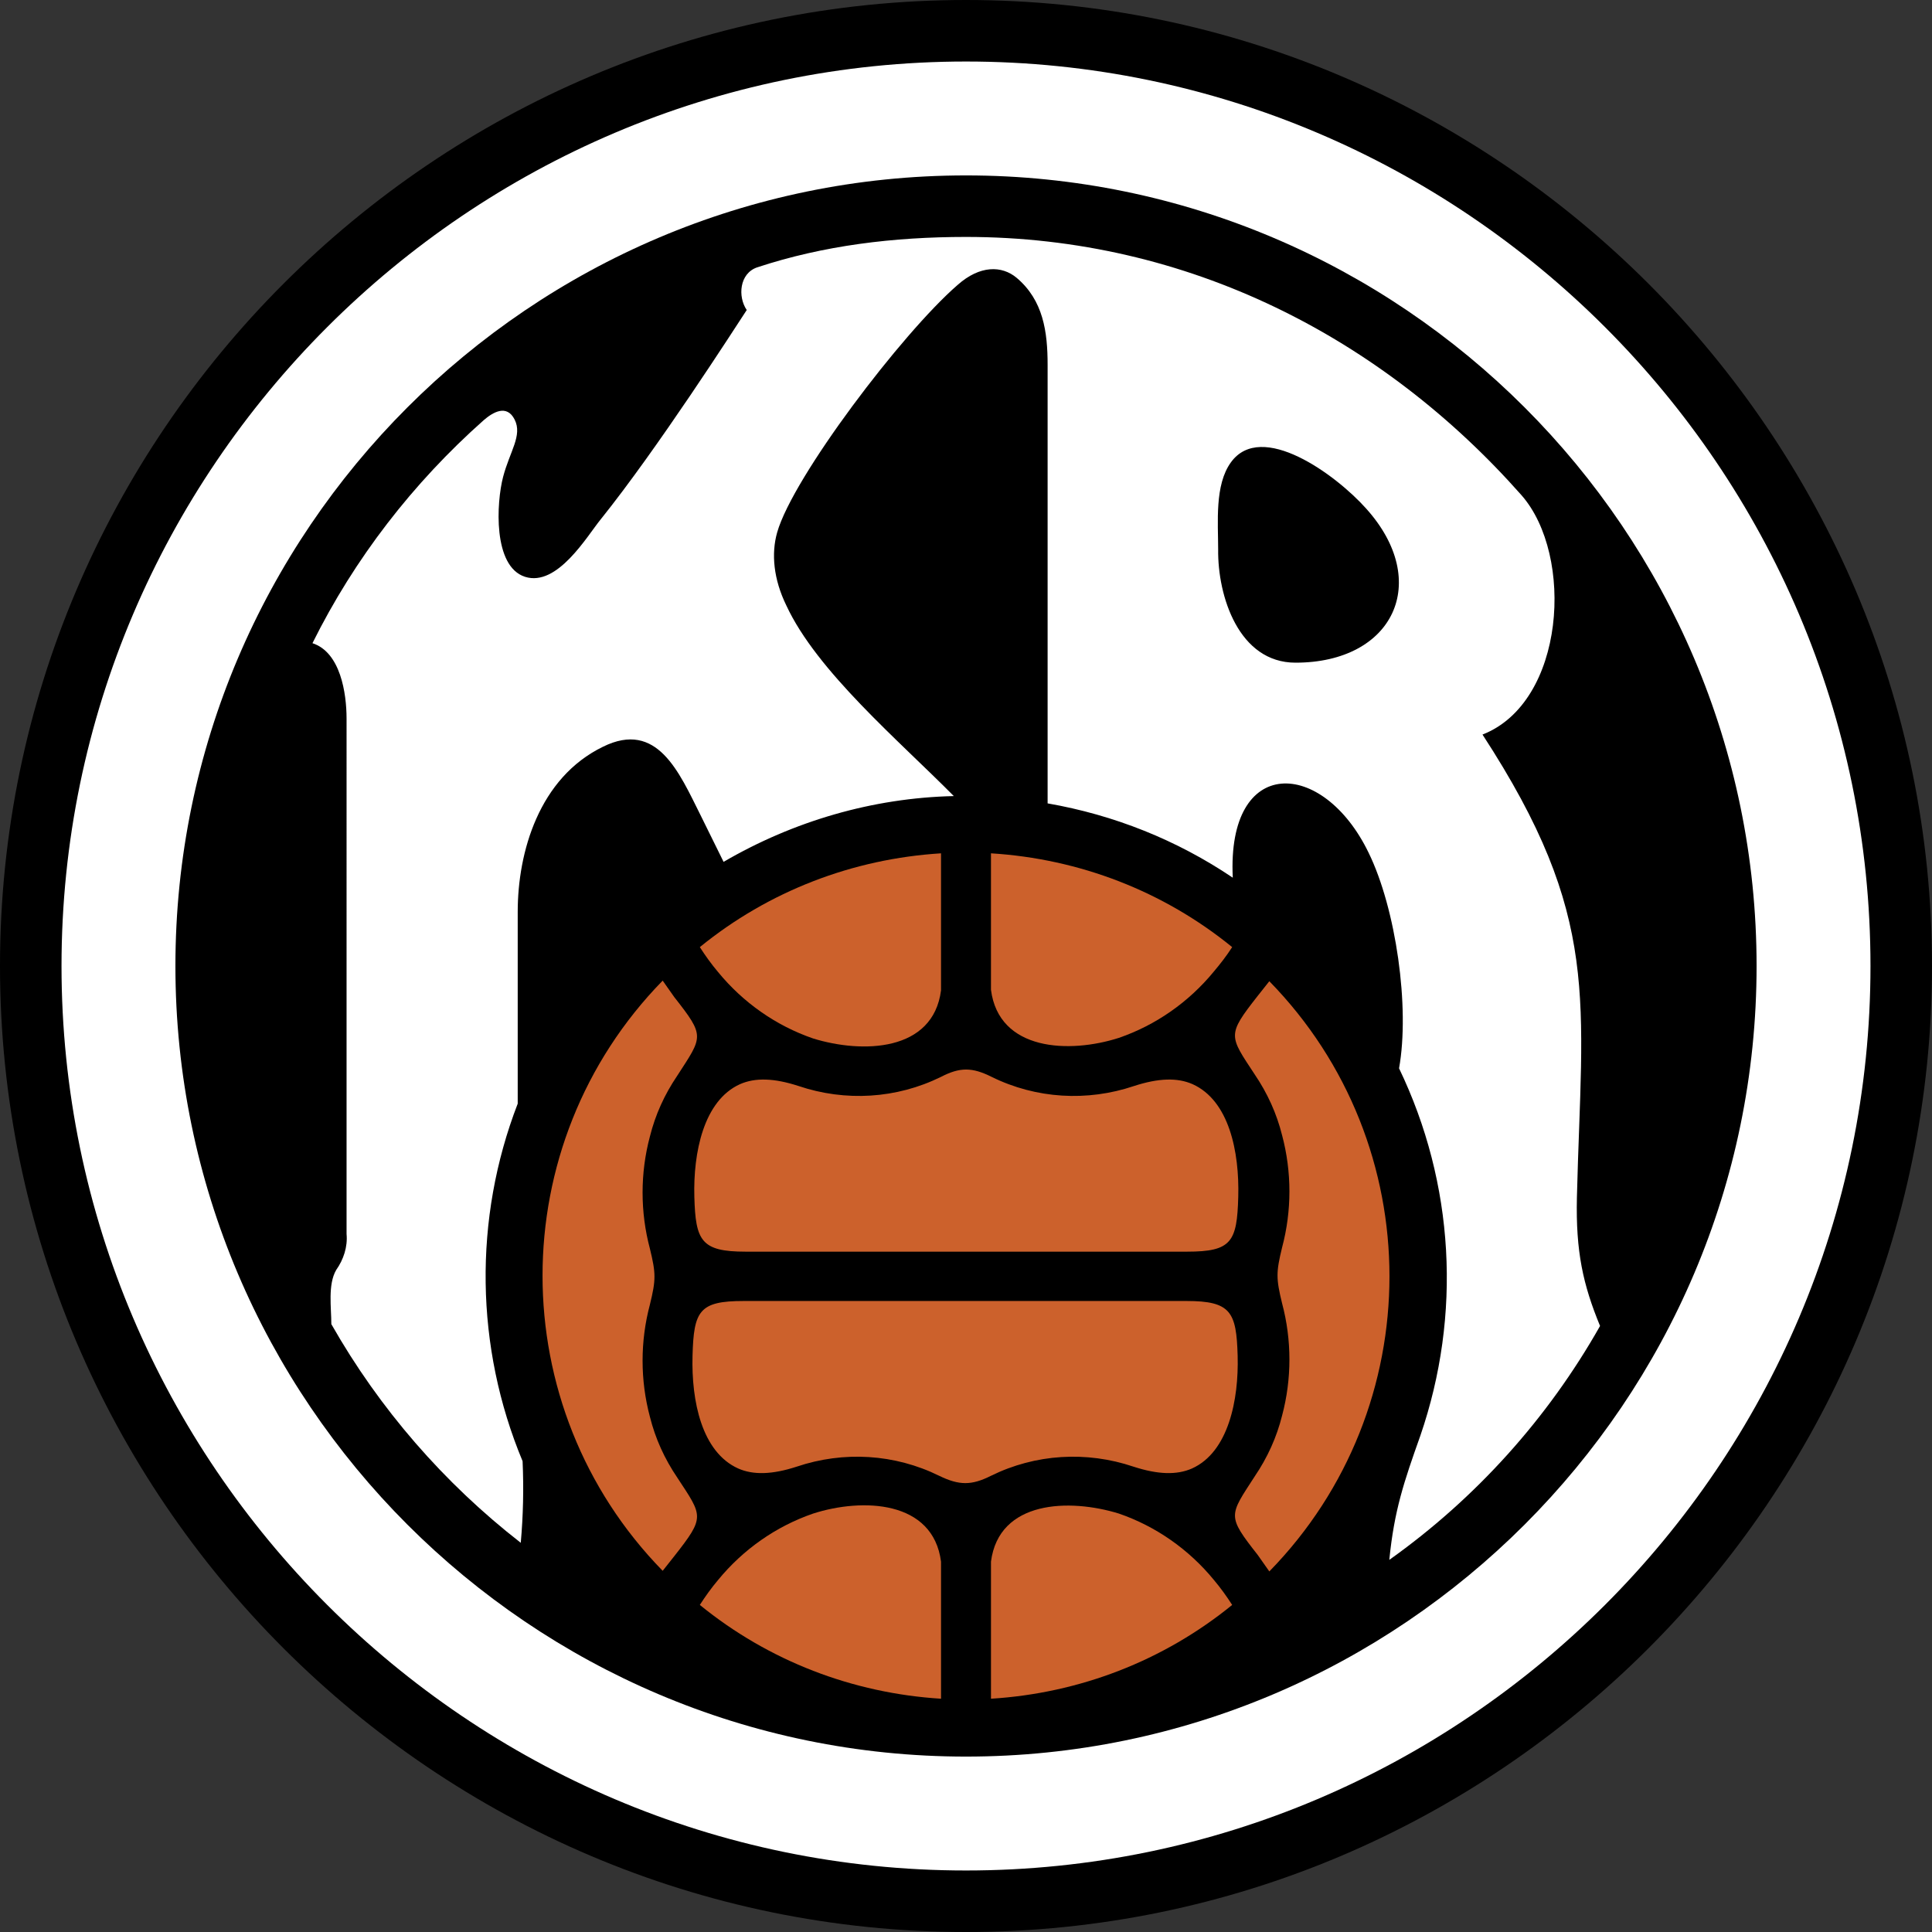 <?xml version="1.0" encoding="utf-8"?>
<!-- Generator: Adobe Illustrator 25.2.3, SVG Export Plug-In . SVG Version: 6.00 Build 0)  -->
<!DOCTYPE svg PUBLIC "-//W3C//DTD SVG 1.1//EN" "http://www.w3.org/Graphics/SVG/1.1/DTD/svg11.dtd">
<svg version="1.1" id="Layer_1" xmlns:x="http://ns.adobe.com/Extensibility/1.0/" xmlns:i="http://ns.adobe.com/AdobeIllustrator/10.0/" xmlns:graph="http://ns.adobe.com/Graphs/1.0/"
	 xmlns="http://www.w3.org/2000/svg" xmlns:xlink="http://www.w3.org/1999/xlink" x="0px" y="0px" viewBox="0 0 317.2 317.2"
	 style="enable-background:new 0 0 317.2 317.2;" xml:space="preserve">
<rect x="0" y="0" width="317.2" height="317.2" fill="#333333" stroke="none"/>
<style type="text/css">
	.st0{fill:#FFFFFF;}
	.st1{fill:#CC612C;}
</style>
<path d="M158.6,317.2c87.3,0,158.6-71.3,158.6-158.6S245.9,0,158.6,0S0,71.3,0,158.6S71.3,317.2,158.6,317.2z"/>
<path class="st0" d="M158.6,307.1c81.7,0,148.5-66.7,148.5-148.5S240.3,10.1,158.6,10.1S10.1,76.9,10.1,158.6
	S76.9,307.1,158.6,307.1z"/>
<path d="M158.6,288.4c71.5,0,129.8-58.3,129.8-129.8S230.1,28.8,158.6,28.8S28.8,87.1,28.8,158.6S87.1,288.4,158.6,288.4z"/>
<path class="st1" d="M194.8,213.6c7.3,0,8.2,1.8,8.4,9s-1.5,15.8-7.5,18.5c-2.5,1.1-5.6,1-9.6-0.3c-7.7-2.6-16.1-2.1-23.4,1.5
	c-3.2,1.6-5.2,1.6-8.5,0c-7.3-3.6-15.7-4.1-23.4-1.5c-4,1.3-7.1,1.4-9.6,0.3c-6-2.7-7.7-11.1-7.5-18.5s1.1-9,8.4-9H194.8z"/>
<path class="st1" d="M162.8,176.8c7.3,3.6,15.7,4.1,23.4,1.5c4-1.3,7.1-1.4,9.6-0.3c6,2.7,7.7,11.1,7.5,18.5s-1.1,9-8.4,9h-72.5
	c-7.3,0-8.2-1.8-8.4-9s1.5-15.8,7.5-18.5c2.5-1.1,5.6-1,9.6,0.3c7.7,2.6,16.1,2.1,23.4-1.5C157.6,175.2,159.6,175.2,162.8,176.8z"/>
<path class="st1" d="M114.9,155.5c11.3-9.2,25.1-14.5,39.6-15.4v22.5c-1.3,10.1-12.9,10.4-21,7.9c-6.1-2.1-11.5-5.9-15.6-10.9
	C116.8,158.3,115.8,156.9,114.9,155.5z"/>
<path class="st1" d="M108.8,257.9c-26.3-26.9-26.3-70,0-96.9l1.9,2.7c5.1,6.5,4.7,6.4,0.5,12.9c-2.1,3.1-3.6,6.4-4.5,10
	c-1.6,6-1.6,12.4,0,18.4c1,4.1,1,5.1,0,9.2c-1.6,6-1.6,12.4,0,18.4c0.9,3.6,2.4,6.9,4.5,10c4.2,6.4,4.6,6.4-0.5,12.9L108.8,257.9z"
	/>
<path class="st1" d="M154.5,278.9c-14.5-0.9-28.3-6.2-39.6-15.4c0.9-1.4,1.9-2.8,3-4.1c4.1-5,9.5-8.8,15.6-10.9
	c8.1-2.6,19.7-2.2,21,7.9V278.9z"/>
<path class="st1" d="M202.3,263.5c-11.3,9.2-25.1,14.5-39.6,15.4v-22.5c1.3-10.1,12.9-10.4,21-7.9c6.1,2.1,11.5,5.9,15.6,10.9
	C200.4,260.7,201.4,262.1,202.3,263.5z"/>
<path class="st1" d="M208.4,161.1c26.3,26.9,26.3,70,0,96.9l-1.9-2.7c-5.1-6.5-4.7-6.4-0.5-12.9c2.1-3.1,3.6-6.4,4.5-10
	c1.6-6,1.6-12.4,0-18.4c-1-4.1-1-5.1,0-9.2c1.6-6,1.6-12.4,0-18.4c-0.9-3.6-2.4-6.9-4.5-10c-4.2-6.4-4.6-6.4,0.5-12.9L208.4,161.1z"
	/>
<path class="st1" d="M162.7,140.1c14.5,0.9,28.3,6.2,39.6,15.4c-0.9,1.4-1.9,2.7-3,4c-4.1,5-9.5,8.8-15.6,10.9
	c-8.1,2.6-19.7,2.2-21-7.9V140.1z"/>
<path class="st0" d="M158.6,38.9c36.5,0,68.4,16.6,91.2,42.4c8.7,9.9,7.2,34-6.4,39.3c19.6,30.1,16.3,43.4,15.5,76
	c-0.2,8.9,1,14.3,3.8,21.1c-8.6,15.2-20.4,28.3-34.6,38.4c0.8-8.1,2.4-12.8,5.1-20.4c6.8-19.8,5.6-41.4-3.5-60.3
	c1.8-10-0.5-26.2-5-35.4c-7.5-15.5-23.3-16.1-22.3,4.1c-9.2-6.2-19.5-10.3-30.4-12.2v-72c0-5.4-0.7-10.6-5.1-14.3
	c-2.4-2-6-2.1-9.7,1.2c-9.1,7.9-27,31.5-29.6,40.6c-1,3.5-0.6,7.7,1.5,12c5,10.8,18.5,22.2,27.5,31.3c-13.3,0.3-26.3,4.1-37.8,10.8
	l-3.8-7.7c-3.5-7-7.1-15.6-16-11.2c-10.5,5.1-14,17.3-14,27.1v31.5c-7.3,18.9-7,40,0.8,58.7c0.2,4.5,0.1,8.9-0.3,13.4
	c-12.6-9.8-23.2-22-31.1-35.9c0-2.7-0.6-6.5,0.8-8.9c1.2-1.7,1.9-3.8,1.7-5.9V118c0-4.2-1-10.9-5.6-12.4
	C58.2,91.7,67.8,79.3,79.4,69c1.5-1.3,3.8-2.7,5.1-0.1s-0.8,5.2-1.9,9.4S80.9,93,86.2,94.7s10.2-6.7,12.4-9.4
	c9.4-11.7,21.9-31.2,24-34.4c-1.5-2.2-1.2-6,1.7-7C135.2,40.3,146.7,38.9,158.6,38.9z"/>
<path d="M200,90.2c-0.1,7.7,3.4,18.6,12.7,18.6c16.1,0,22.4-13.3,11.6-25.3c-5-5.6-17.2-14.5-22.2-7.6C199.4,79.6,200,85.8,200,90.2
	z"/>
</svg>
